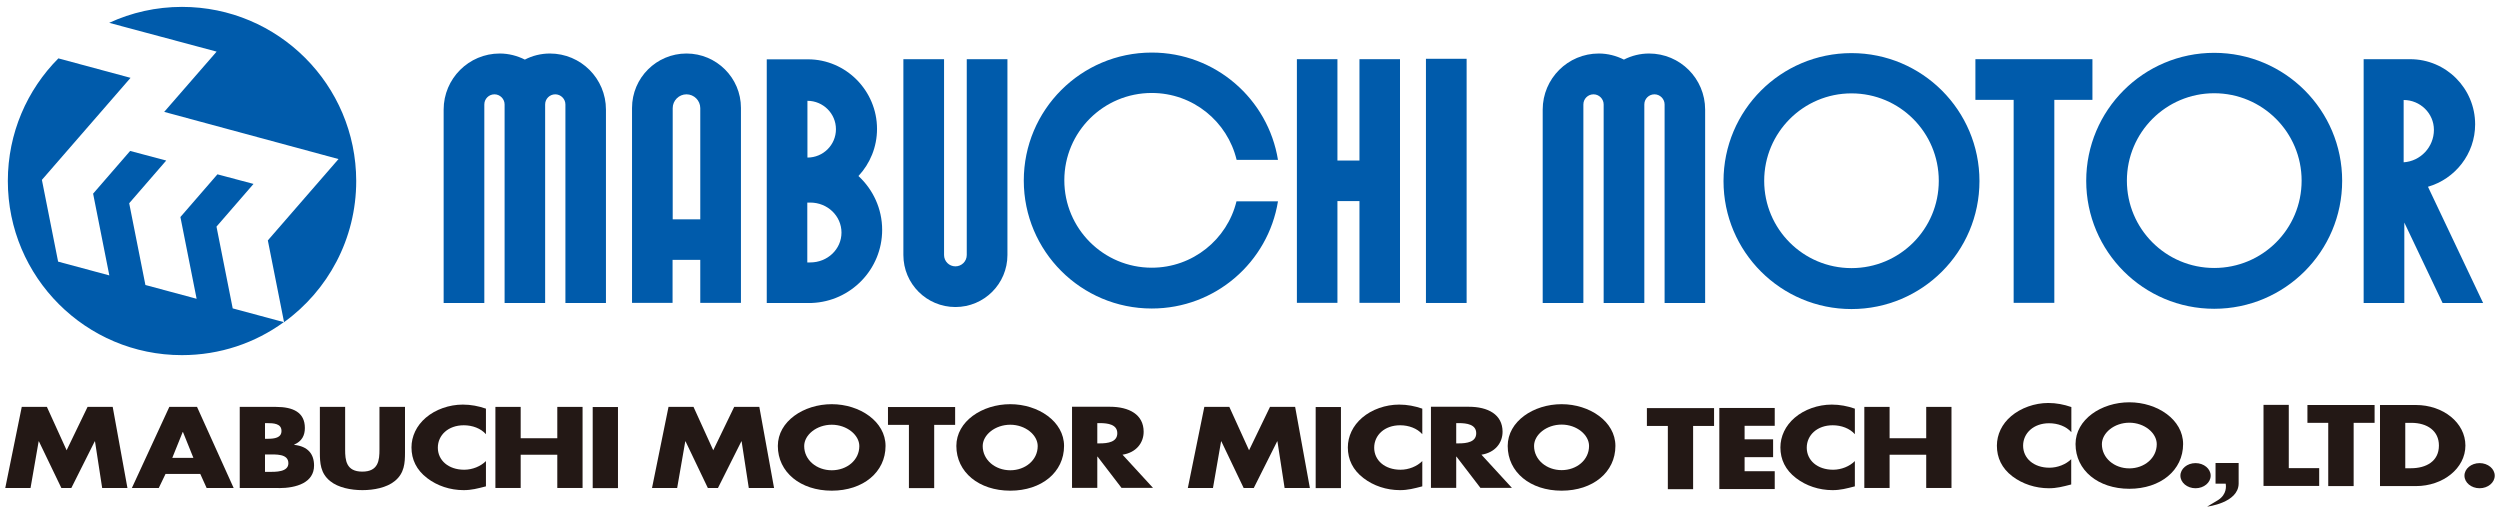 <?xml version="1.0" encoding="UTF-8"?>
<svg id="_レイヤー_1" data-name="レイヤー_1" xmlns="http://www.w3.org/2000/svg" width="185" height="38" version="1.1" viewBox="0 0 185 38">
  <!-- Generator: Adobe Illustrator 29.3.1, SVG Export Plug-In . SVG Version: 2.1.0 Build 151)  -->
  <defs>
    <style>
      .st0 {
        fill: #005bab;
      }

      .st1 {
        fill: #231815;
      }
    </style>
  </defs>
  <g>
    <g>
      <g>
        <path class="st0" d="M21.01,23.84l-3.79-1.02-1.2-6.05,2.74-3.16-2.67-.71-2.74,3.16,1.2,6.05-3.79-1.02-1.2-6.05,2.74-3.16-2.67-.71-2.74,3.16,1.2,6.05-3.79-1.02-1.2-6.05,6.56-7.55-5.34-1.44C2.01,6.64.58,9.85.58,13.39c0,7.12,5.77,12.89,12.88,12.89,2.82,0,5.42-.9,7.54-2.44h0Z"/>
        <path class="st0" d="M13.47.51c-1.92,0-3.75.42-5.39,1.18l7.95,2.13-3.88,4.46,12.9,3.49-5.23,6.02,1.2,6.05c3.24-2.34,5.34-6.15,5.34-10.45C26.35,6.27,20.58.51,13.47.51Z"/>
      </g>
      <rect class="st0" x="105.52" y="4.35" width="3.01" height="18.07"/>
      <path class="st0" d="M40.7,3.96c-.67,0-1.3.16-1.86.45-.56-.28-1.19-.45-1.86-.45-2.29,0-4.15,1.86-4.15,4.15v14.31h3.01V7.73c0-.42.34-.75.75-.75s.75.34.75.75v14.69h3V7.73c0-.42.34-.75.75-.75s.75.34.75.75v14.69h3v-14.31c0-2.29-1.85-4.15-4.15-4.15Z"/>
      <path class="st0" d="M122.04,3.96c-.67,0-1.3.16-1.87.45-.56-.28-1.19-.45-1.86-.45-2.29,0-4.15,1.86-4.15,4.15v14.31h3.01V7.73c0-.42.34-.75.75-.75s.75.34.75.75v14.69h3.01V7.73c0-.42.34-.75.75-.75s.75.34.75.75v14.69h3v-14.31c0-2.29-1.85-4.15-4.15-4.15Z"/>
      <path class="st0" d="M50.8,3.96c-2.22,0-4.03,1.8-4.03,4.03v14.42h3v-3.18h2.05v3.18h3.01V7.98c0-2.22-1.81-4.02-4.03-4.02ZM49.78,16.23v-8.23c0-.56.46-1.02,1.02-1.02s1.02.46,1.02,1.02v8.23h-2.05Z"/>
      <path class="st0" d="M63.53,13.02c.85-.91,1.37-2.14,1.37-3.48,0-2.82-2.29-5.15-5.11-5.15h-3.05v18.03h3.01c.1,0,.21,0,.32,0,2.89-.11,5.21-2.49,5.21-5.41,0-1.57-.68-2.99-1.75-3.98ZM59.75,7.46c1.16,0,2.11.94,2.11,2.1s-.94,2.1-2.11,2.1v-4.21ZM59.96,19.42h-.22v-4.43h.22c1.28,0,2.31.99,2.31,2.22s-1.03,2.21-2.31,2.21Z"/>
      <polygon class="st0" points="100.6 4.38 100.6 11.88 98.97 11.88 98.97 4.38 95.97 4.38 95.97 22.41 98.97 22.41 98.97 14.88 100.6 14.88 100.6 22.41 103.6 22.41 103.6 4.38 100.6 4.38"/>
      <path class="st0" d="M137.01,3.93c-5.23,0-9.47,4.24-9.47,9.47s4.24,9.47,9.47,9.47,9.47-4.24,9.47-9.47-4.24-9.47-9.47-9.47ZM137.01,19.84c-3.57,0-6.46-2.89-6.46-6.46s2.89-6.47,6.46-6.47,6.46,2.89,6.46,6.47-2.89,6.46-6.46,6.46Z"/>
      <path class="st0" d="M163.85,3.91c-5.23,0-9.47,4.24-9.47,9.47s4.24,9.47,9.47,9.47,9.47-4.24,9.47-9.47c0-5.23-4.24-9.47-9.47-9.47ZM163.85,19.83c-3.57,0-6.46-2.89-6.46-6.46s2.89-6.47,6.46-6.47,6.47,2.89,6.47,6.47-2.89,6.46-6.47,6.46Z"/>
      <polygon class="st0" points="154.84 4.38 146.18 4.38 146.18 7.39 149.01 7.39 149.01 22.41 152.02 22.41 152.02 7.39 154.84 7.39 154.84 4.38"/>
      <path class="st0" d="M91.5,14.9c-.69,2.82-3.24,4.91-6.27,4.91-3.57,0-6.47-2.89-6.47-6.47s2.9-6.46,6.47-6.46c3.05,0,5.6,2.11,6.28,4.95h3.06c-.73-4.5-4.63-7.94-9.34-7.94-5.23,0-9.47,4.24-9.47,9.47s4.24,9.47,9.47,9.47c4.71,0,8.61-3.43,9.34-7.93h-3.07Z"/>
      <path class="st0" d="M71.54,4.38v14.49c0,.47-.38.84-.84.84s-.84-.37-.84-.84V4.38h-3.01v14.49c0,2.13,1.72,3.85,3.85,3.85s3.85-1.72,3.85-3.85V4.38h-3.01Z"/>
    </g>
    <path class="st0" d="M179.67,13.82c2.01-.58,3.49-2.43,3.49-4.62,0-2.66-2.15-4.82-4.81-4.82h-3.44v18.04h3.01v-5.95l2.83,5.95h3l-4.08-8.6ZM177.87,12.01h0v-4.61c1.22,0,2.24.98,2.24,2.21,0,0,0,0,0,0,0,1.27-.99,2.32-2.24,2.4Z"/>
  </g>
  <g>
    <g>
      <g>
        <path class="st1" d="M153.28,31.98c-.38-.43-1-.66-1.65-.66-1.14,0-1.92.73-1.92,1.66s.78,1.63,1.95,1.63c.61,0,1.22-.25,1.61-.63v1.87c-.62.16-1.07.28-1.65.28-1,0-1.96-.32-2.7-.88-.79-.6-1.15-1.38-1.15-2.27,0-.82.37-1.61,1.06-2.19.71-.6,1.73-.97,2.74-.97.6,0,1.15.11,1.71.3v1.87Z"/>
        <path class="st1" d="M157.57,31.28c1.12,0,2.03.76,2.03,1.59,0,1.03-.92,1.79-2.03,1.79s-2.03-.76-2.03-1.79c0-.83.91-1.59,2.03-1.59ZM157.57,29.77c-2.07,0-3.98,1.27-3.98,3.09,0,1.94,1.67,3.31,3.98,3.31s3.98-1.37,3.98-3.31c0-1.81-1.91-3.09-3.98-3.09Z"/>
        <path class="st1" d="M163.59,35.2c0,.51-.5.93-1.12.93s-1.12-.42-1.12-.93.5-.93,1.12-.93,1.12.42,1.12.93Z"/>
        <path class="st1" d="M169.38,34.64h2.24v1.32h-4.12v-6h1.87v4.68Z"/>
        <path class="st1" d="M174.16,35.97h-1.87v-4.68h-1.54v-1.32h4.97v1.32h-1.55v4.68Z"/>
        <path class="st1" d="M177.99,31.29h.44c1.2,0,2.05.6,2.05,1.68,0,1.17-.95,1.68-2.07,1.68h-.42v-3.36ZM176.12,35.97h2.66c2,0,3.66-1.31,3.66-3s-1.65-3-3.66-3h-2.66v6Z"/>
        <path class="st1" d="M184.61,35.2c0,.51-.5.93-1.12.93s-1.12-.42-1.12-.93.5-.93,1.12-.93,1.12.42,1.12.93Z"/>
        <path class="st1" d="M163.95,34.26v1.53h.75c.03.15.11.79-.57,1.22l-.8.48s2.31-.27,2.33-1.7h0v-1.53h-1.71Z"/>
      </g>
      <path class="st1" d="M129.1,31.51v1h2.11v1.32h-2.11v1.04h2.23v1.32h-4.1v-6h4.1v1.32h-2.23Z"/>
      <path class="st1" d="M1.62,30.11h1.85l1.46,3.21,1.55-3.21h1.86l1.09,6h-1.87l-.53-3.45h-.02l-1.73,3.45h-.74l-1.66-3.45h-.02l-.6,3.45H.39l1.22-6Z"/>
      <path class="st1" d="M14.31,33.88h-1.56l.77-1.91h.02l.77,1.91ZM14.82,35.07l.47,1.04h2l-2.71-6h-2.05l-2.77,6h1.99l.5-1.04h2.58Z"/>
      <path class="st1" d="M19.61,33.63h.19c.61,0,1.54-.07,1.54.65,0,.66-.94.64-1.49.64h-.24v-1.29ZM20.63,36.12c1.32,0,2.61-.41,2.61-1.67,0-.84-.44-1.42-1.47-1.53v-.02c.58-.25.79-.69.79-1.23,0-1.15-.86-1.56-2.14-1.56h-2.68v6h2.89ZM19.61,31.31h.13c.51,0,1.09.03,1.09.58,0,.51-.52.58-1.01.58h-.21v-1.16Z"/>
      <path class="st1" d="M29.97,30.11v3.37c0,.77-.04,1.54-.76,2.12-.6.49-1.55.67-2.39.67s-1.79-.18-2.39-.67c-.72-.58-.76-1.35-.76-2.12v-3.37h1.87v3.16c0,.78.07,1.63,1.27,1.63s1.27-.85,1.27-1.63v-3.16h1.88Z"/>
      <path class="st1" d="M35.96,32.13c-.38-.43-1-.66-1.64-.66-1.15,0-1.92.73-1.92,1.66s.78,1.63,1.95,1.63c.61,0,1.22-.25,1.61-.64v1.87c-.62.16-1.07.28-1.65.28-1,0-1.96-.32-2.7-.89-.79-.6-1.16-1.38-1.16-2.27,0-.82.37-1.61,1.06-2.2.71-.61,1.73-.97,2.74-.97.6,0,1.16.11,1.71.3v1.87Z"/>
      <path class="st1" d="M41.24,32.43v-2.32h1.87v6h-1.87v-2.46h-2.71v2.46h-1.87v-6h1.87v2.32h2.71Z"/>
      <path class="st1" d="M45.73,36.12h-1.87v-6h1.87v6Z"/>
      <path class="st1" d="M49.48,30.11h1.84l1.46,3.21,1.55-3.21h1.86l1.09,6h-1.87l-.53-3.45h-.02l-1.73,3.45h-.75l-1.65-3.45h-.02l-.6,3.45h-1.86l1.22-6Z"/>
      <path class="st1" d="M61.55,31.43c1.12,0,2.04.76,2.04,1.58,0,1.04-.92,1.79-2.04,1.79s-2.04-.76-2.04-1.79c0-.83.92-1.58,2.04-1.58ZM61.55,29.91c-2.08,0-3.99,1.27-3.99,3.09,0,1.94,1.67,3.31,3.99,3.31s3.98-1.37,3.98-3.31c0-1.81-1.91-3.09-3.98-3.09Z"/>
      <path class="st1" d="M69.13,36.12h-1.87v-4.68h-1.55v-1.32h4.97v1.32h-1.55v4.68Z"/>
      <path class="st1" d="M74.76,31.43c1.12,0,2.03.76,2.03,1.58,0,1.04-.92,1.79-2.03,1.79s-2.04-.76-2.04-1.79c0-.83.92-1.58,2.04-1.58ZM74.76,29.91c-2.08,0-3.99,1.27-3.99,3.09,0,1.94,1.67,3.31,3.99,3.31s3.98-1.37,3.98-3.31c0-1.81-1.91-3.09-3.98-3.09Z"/>
      <path class="st1" d="M81.2,31.31h.18c.61,0,1.3.1,1.3.75s-.69.75-1.3.75h-.18v-1.5ZM83.05,33.65c1.02-.15,1.58-.87,1.58-1.7,0-1.28-1.08-1.85-2.5-1.85h-2.8v6h1.87v-2.31h.02l1.77,2.31h2.33l-2.26-2.46Z"/>
    </g>
    <path class="st1" d="M89.13,30.11h1.84l1.46,3.21,1.55-3.21h1.86l1.09,6h-1.87l-.53-3.45h-.02l-1.73,3.45h-.75l-1.65-3.45h-.02l-.6,3.45h-1.86l1.22-6Z"/>
    <path class="st1" d="M99.23,36.12h-1.87v-6h1.87v6Z"/>
    <path class="st1" d="M105.25,32.13c-.38-.43-1-.66-1.64-.66-1.15,0-1.92.73-1.92,1.66s.78,1.63,1.95,1.63c.61,0,1.22-.25,1.61-.64v1.87c-.62.16-1.07.28-1.65.28-1,0-1.96-.32-2.7-.89-.79-.6-1.16-1.38-1.16-2.27,0-.82.37-1.61,1.06-2.2.71-.61,1.73-.97,2.74-.97.6,0,1.16.11,1.71.3v1.87Z"/>
    <path class="st1" d="M107.76,31.31h.18c.61,0,1.3.1,1.3.75s-.69.75-1.3.75h-.18v-1.5ZM109.61,33.65c1.02-.15,1.58-.87,1.58-1.7,0-1.28-1.08-1.85-2.5-1.85h-2.8v6h1.87v-2.31h.02l1.77,2.31h2.33l-2.26-2.46Z"/>
    <path class="st1" d="M115.56,31.42c1.12,0,2.03.76,2.03,1.58,0,1.04-.92,1.79-2.03,1.79s-2.04-.76-2.04-1.79c0-.83.92-1.58,2.04-1.58ZM115.56,29.91c-2.08,0-3.99,1.27-3.99,3.09,0,1.94,1.67,3.31,3.99,3.31s3.98-1.37,3.98-3.31c0-1.81-1.91-3.09-3.98-3.09Z"/>
    <path class="st1" d="M125.29,36.2h-1.87v-4.68h-1.55v-1.32h4.97v1.32h-1.55v4.68Z"/>
    <path class="st1" d="M137.26,32.13c-.38-.43-1-.66-1.64-.66-1.15,0-1.92.73-1.92,1.66s.78,1.63,1.95,1.63c.61,0,1.22-.25,1.61-.64v1.87c-.62.16-1.07.28-1.65.28-1,0-1.96-.32-2.7-.89-.79-.6-1.16-1.38-1.16-2.27,0-.82.37-1.61,1.06-2.2.71-.61,1.73-.97,2.74-.97.6,0,1.16.11,1.71.3v1.87Z"/>
    <path class="st1" d="M142.54,32.43v-2.32h1.87v6h-1.87v-2.46h-2.71v2.46h-1.87v-6h1.87v2.32h2.71Z"/>
  </g>
</svg>